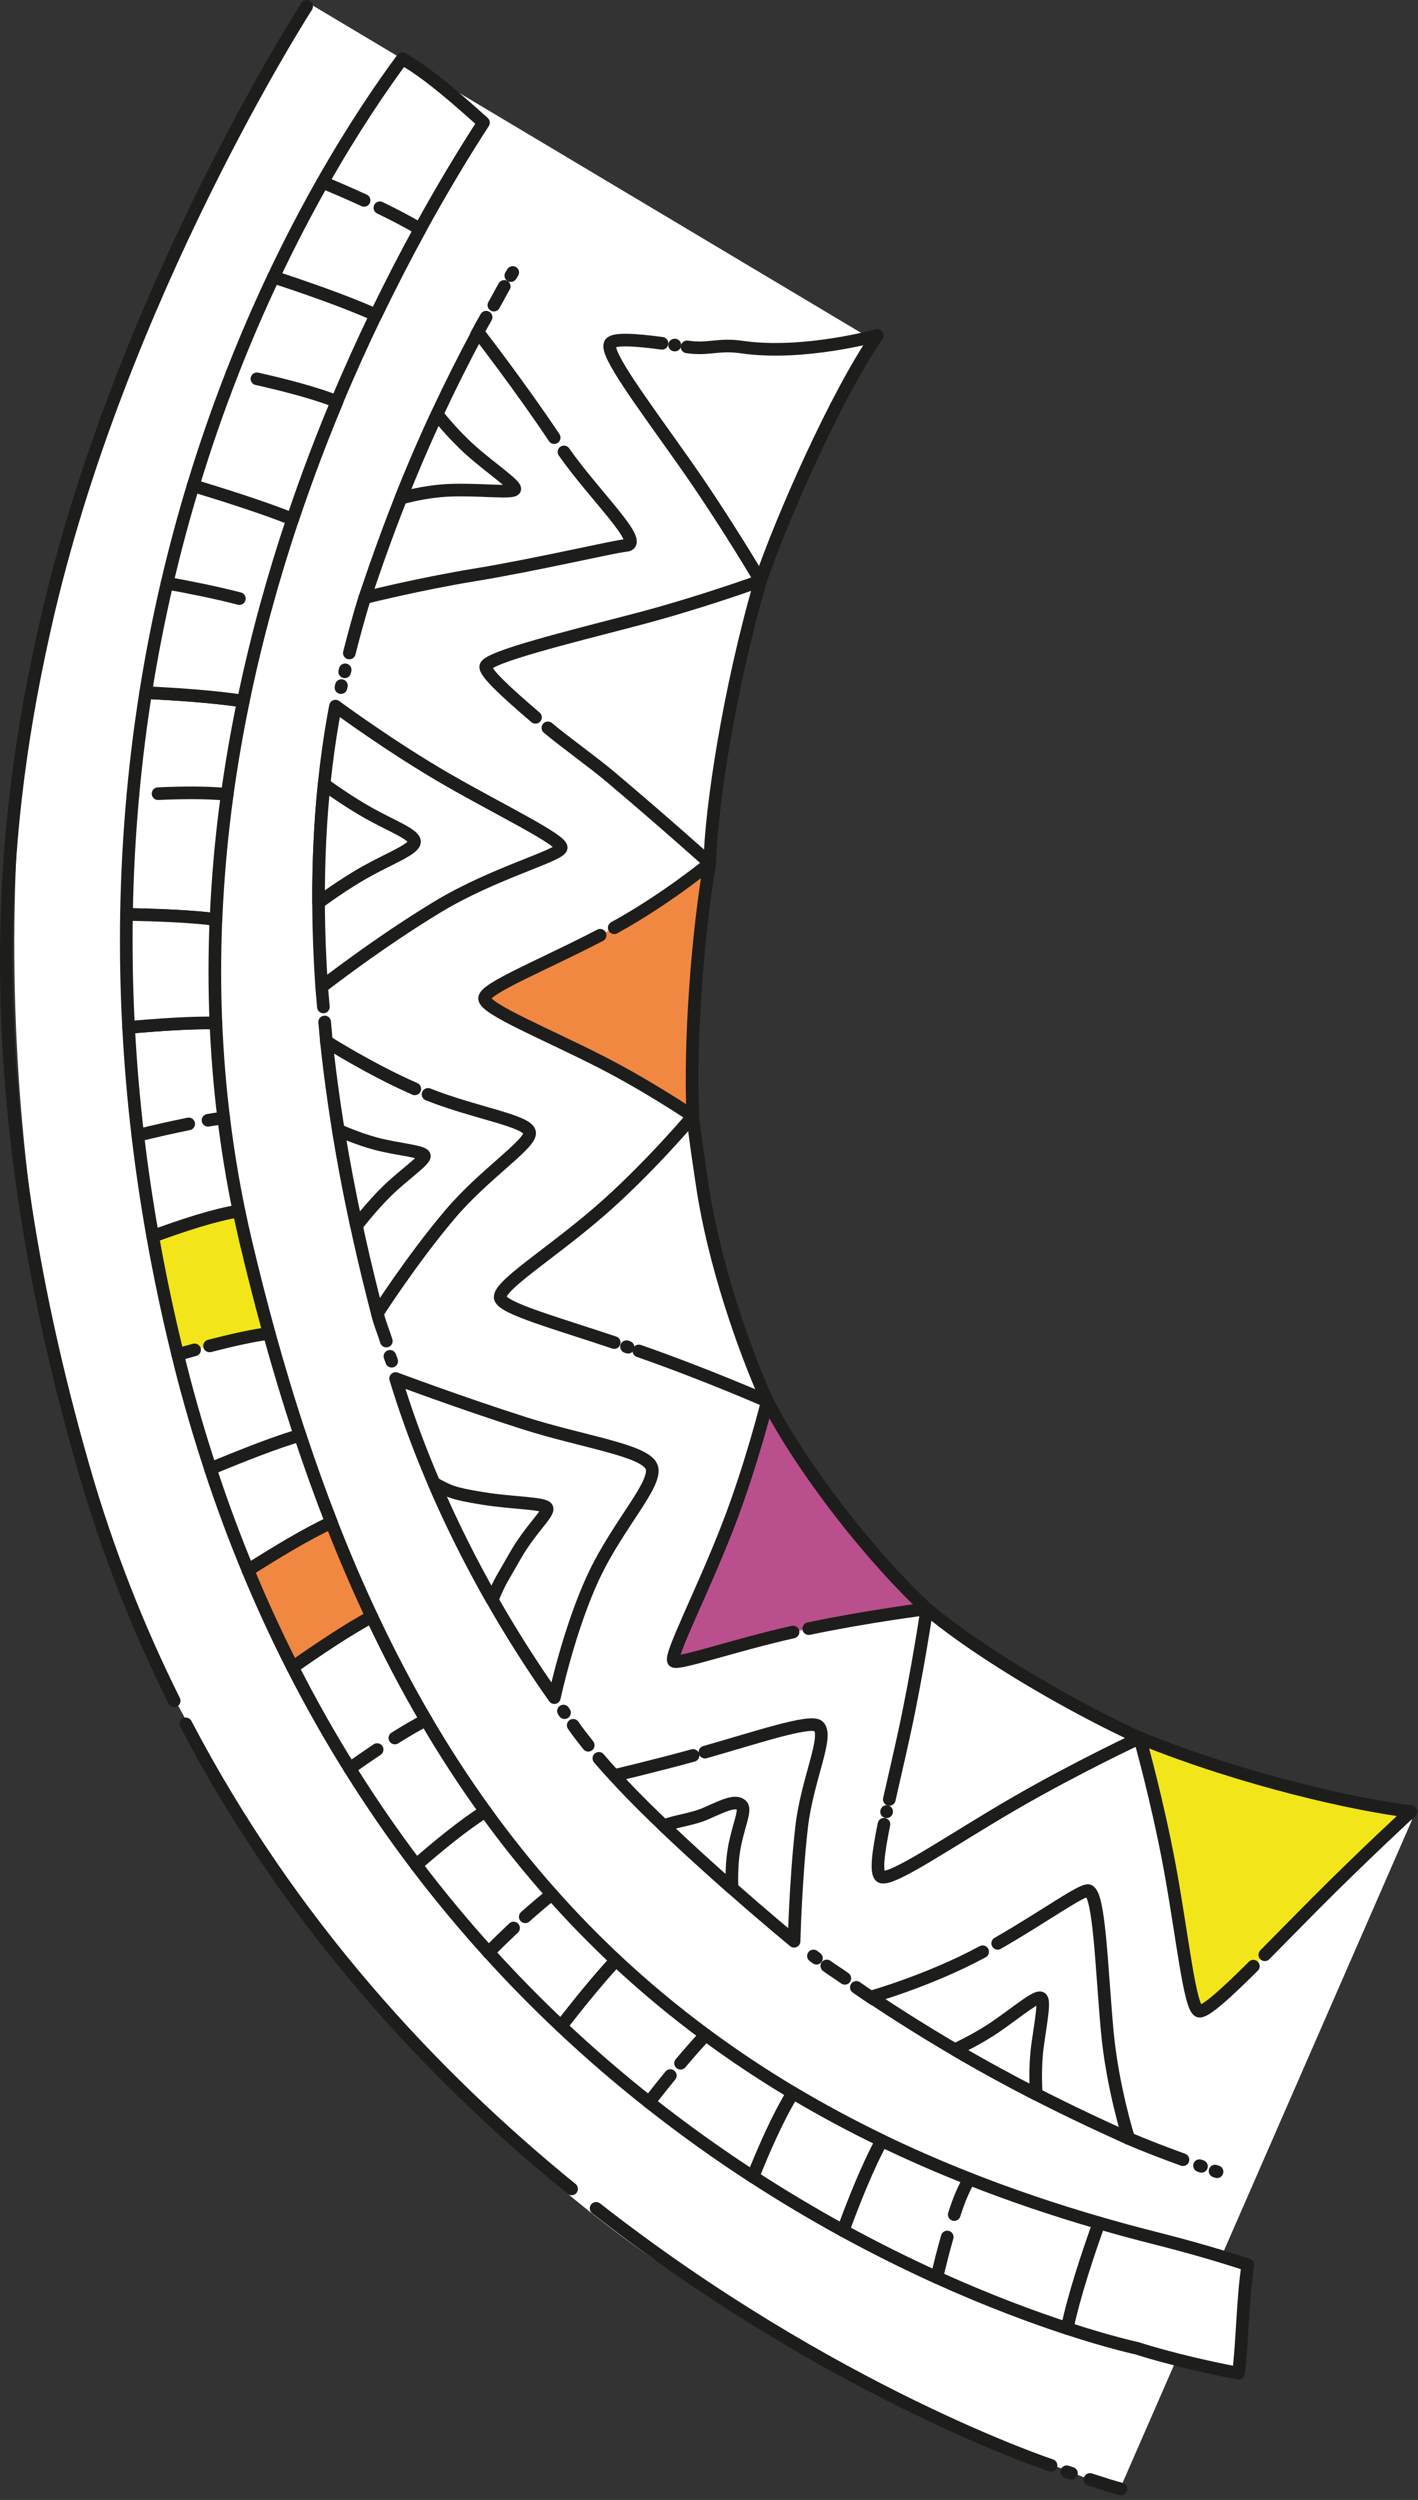 <?xml version="1.0" encoding="UTF-8" standalone="no"?>
<!DOCTYPE svg PUBLIC "-//W3C//DTD SVG 1.1//EN" "http://www.w3.org/Graphics/SVG/1.1/DTD/svg11.dtd">
<svg width="100%" height="100%" viewBox="0 0 202 356" version="1.1" xmlns="http://www.w3.org/2000/svg" xmlns:xlink="http://www.w3.org/1999/xlink" xml:space="preserve" xmlns:serif="http://www.serif.com/" style="fill-rule:evenodd;clip-rule:evenodd;stroke-linecap:round;stroke-linejoin:round;stroke-miterlimit:10;">
    <rect x="0" y="0" width="202" height="356" fill="#333333" stroke="none"/>
    <g id="CEAR" transform="matrix(1,0,0,1,-0,0)">
        <g transform="matrix(1,0,0,1,201.171,95.961)">
            <path d="M0,163.144C-7.583,162.237 -23.477,158.78 -38.622,152.661C-47.233,148.734 -60.794,141.117 -68.949,134.28C-76.42,127.398 -86.349,114.964 -91.672,104.723C-97.062,93.943 -101.083,77.781 -102.283,64.122C-102.783,53.218 -101.527,37.604 -99.863,28.093C-99.736,20.514 -97.141,3.324 -92.641,-12.112C-89.639,-20.92 -81.914,-38.507 -75.999,-47.066L-157.203,-95.524C-157.203,-95.524 -193.889,-36.329 -198.212,15.896C-202.535,68.12 -191.254,121.06 -173.293,151.365C-155.332,181.67 -132.711,210.82 -100.671,230.581C-72.378,248.031 -41.722,258.668 -41.722,258.668L0,163.144Z" style="fill:white;fill-rule:nonzero;"/>
        </g>
        <g transform="matrix(1,0,0,1,92.799,229.223)">
            <path d="M0,-20.395C-1.065,-22.75 -9.711,-23.887 -18.085,-26.549C-27.171,-29.442 -36.443,-32.919 -36.443,-32.919C-31.262,-15.893 -22.709,-0.037 -13.829,12.524C-13.829,12.524 -11.71,2.609 -8.171,-4.866C-4.632,-12.339 1.037,-18.102 0,-20.395" style="fill:white;fill-rule:nonzero;"/>
        </g>
        <g transform="matrix(1,0,0,1,92.799,229.223)">
            <path d="M0,-20.395C-1.065,-22.75 -9.711,-23.887 -18.085,-26.549C-27.171,-29.442 -36.443,-32.919 -36.443,-32.919C-31.262,-15.893 -22.709,-0.037 -13.829,12.524C-13.829,12.524 -11.71,2.609 -8.171,-4.866C-4.632,-12.339 1.037,-18.102 0,-20.395Z" style="fill:none;fill-rule:nonzero;stroke:rgb(29,29,27);stroke-width:1.8px;"/>
        </g>
        <g transform="matrix(1,0,0,1,98.731,271.273)">
            <path d="M0,-21.294C-5.888,-19.678 -11.237,-18.438 -11.237,-18.438C-4.986,-11.47 7.863,-0.213 14.391,5.166C14.391,5.166 14.603,-3.493 15.454,-11.023C16.232,-17.891 19.398,-24.116 17.845,-25.47C16.707,-26.46 8.907,-23.804 1.691,-21.765" style="fill:white;fill-rule:nonzero;stroke:rgb(29,29,27);stroke-width:1.8px;"/>
        </g>
        <g transform="matrix(1,0,0,1,59.092,180.275)">
            <path d="M0,-25.219C-6.411,-28.028 -12.594,-31.965 -12.594,-31.965C-11.375,-20.465 -9.076,-7.584 -5.333,6.746C-5.333,6.746 -0.46,-0.88 5.015,-7.348C9.882,-13.092 16.51,-17.335 16.362,-18.966C16.207,-20.677 8.724,-21.717 1.884,-24.432" style="fill:white;fill-rule:nonzero;stroke:rgb(29,29,27);stroke-width:1.8px;"/>
        </g>
        <g transform="matrix(1,0,0,1,45.822,100.552)">
            <path d="M0,39.987C0,39.987 8.11,33.644 16.675,28.494C24.587,23.737 33.975,21.3 34.126,20.176C34.276,19.051 25.562,14.862 18.04,10.542C9.923,5.88 1.966,0 1.966,0C-0.034,10.489 -1.111,23.726 0,39.987Z" style="fill:white;fill-rule:nonzero;stroke:rgb(29,29,27);stroke-width:1.8px;"/>
        </g>
        <g transform="matrix(1,0,0,1,139.984,295.514)">
            <path d="M0,-17.584C-7.529,-13.505 -15.929,-11.134 -15.929,-11.134C-0.762,-1.012 11.664,4.876 20.795,9.006C20.795,9.006 18.464,1.608 17.748,-6.257C16.913,-15.441 16.645,-25.688 15.097,-26.271C14.251,-26.59 8.752,-22.566 2.141,-18.779" style="fill:white;fill-rule:nonzero;stroke:rgb(29,29,27);stroke-width:1.8px;"/>
        </g>
        <g transform="matrix(1,0,0,1,78.947,70.098)">
            <path d="M0,-7.779C-4.782,-14.959 -10.843,-22.787 -10.843,-22.787C-19.284,-7.051 -23.831,5.672 -26.98,15.008C-26.98,15.008 -19.147,13.048 -11.47,11.794C-2.5,10.328 8.592,7.703 10.216,7.575C13.085,7.345 5.795,0.549 1.393,-5.742" style="fill:white;fill-rule:nonzero;stroke:rgb(29,29,27);stroke-width:1.8px;"/>
        </g>
        <g transform="matrix(1,0,0,1,133.463,317.523)">
            <path d="M0,6.795C7.336,10.118 13.713,12.468 18.564,14.053C19.559,9.249 21.682,2.976 23.104,-0.974C16.608,-2.855 10.45,-4.953 4.598,-7.258" style="fill:white;fill-rule:nonzero;stroke:rgb(29,29,27);stroke-width:1.8px;"/>
        </g>
        <g transform="matrix(1,0,0,1,18.933,130.829)">
            <path d="M0,-17.602C-0.503,-12.115 -0.817,-6.45 -0.913,-0.611C2.951,-0.551 8.11,-0.376 11.835,0.108C12.09,-5.957 12.637,-11.907 13.438,-17.71" style="fill:white;fill-rule:nonzero;stroke:rgb(29,29,27);stroke-width:1.8px;"/>
        </g>
        <g transform="matrix(1,0,0,1,60.681,237.124)">
            <path d="M0,7.808C-2.769,3.077 -5.334,-1.834 -7.721,-6.907C-11.077,-5.134 -15.579,-2.099 -18.993,0.307C-16.424,5.357 -13.704,10.157 -10.857,14.715" style="fill:white;fill-rule:nonzero;stroke:rgb(29,29,27);stroke-width:1.8px;"/>
        </g>
        <g transform="matrix(1,0,0,1,78.605,266.199)">
            <path d="M0,3.548C-3.359,-0.231 -6.512,-4.172 -9.47,-8.271C-12.492,-6.385 -16.242,-3.306 -19.321,-0.617C-15.98,3.794 -12.528,7.929 -9.007,11.819" style="fill:white;fill-rule:nonzero;stroke:rgb(29,29,27);stroke-width:1.8px;"/>
        </g>
        <g transform="matrix(-0.961,0.275,0.275,0.961,44.237,203.504)">
            <path d="M15.271,-15.41C15.292,-14.865 15.322,-14.328 15.339,-13.78C15.502,-8.545 15.466,-3.451 15.271,1.522C10.65,0.981 5.026,0.423 1.678,0.456C1.884,-4.527 1.962,-9.585 1.916,-14.722" style="fill:white;fill-rule:nonzero;stroke:rgb(29,29,27);stroke-width:1.8px;"/>
        </g>
        <g transform="matrix(1,0,0,1,31.867,148.078)">
            <path d="M0,11.117C-0.559,6.571 -0.921,2.064 -1.106,-2.395C-4.495,-2.483 -9.415,-2.141 -13.549,-1.769C-13.284,3.245 -12.854,8.368 -12.238,13.6" style="fill:white;fill-rule:nonzero;stroke:rgb(29,29,27);stroke-width:1.8px;"/>
        </g>
        <g transform="matrix(1,0,0,1,43.688,242.193)">
            <path d="M0,-241.293C0,-241.293 -26.806,-199.697 -37.293,-152.85C-42.887,-127.868 -48.188,-90.228 -31.78,-33.165C-28.349,-21.235 -23.963,-10.197 -18.873,0" style="fill:none;fill-rule:nonzero;stroke:rgb(29,29,27);stroke-width:1.8px;"/>
        </g>
        <g transform="matrix(-0.639,-0.77,-0.77,0.639,61.886,236.309)">
            <path d="M-70.455,33.092C-45.419,38.047 -15.796,39.797 15.543,33.092" style="fill:none;fill-rule:nonzero;stroke:rgb(29,29,27);stroke-width:1.8px;"/>
        </g>
        <g transform="matrix(-0.871,-0.492,-0.492,0.871,98.115,300.899)">
            <path d="M-69.589,18.302C-69.589,18.302 -37.326,24.668 4.813,18.302" style="fill:none;fill-rule:nonzero;stroke:rgb(29,29,27);stroke-width:1.8px;"/>
        </g>
        <g transform="matrix(1,0,0,1,125.925,237.414)">
            <path d="M0,22.367C-0.831,26.44 -1.202,29.348 -0.449,29.823C0.91,30.677 9.59,24.612 18.472,19.464C27.353,14.311 36.434,10.071 36.434,10.071C27.822,6.144 14.262,-1.474 6.106,-8.31C6.106,-8.31 4.796,0.614 2.906,9.315C2.173,12.7 1.433,15.813 0.761,18.827" style="fill:white;fill-rule:nonzero;stroke:rgb(29,29,27);stroke-width:1.8px;"/>
        </g>
        <g transform="matrix(1,0,0,1,126.3,257.998)">
            <path d="M0,0C-0.021,0.103 0.021,-0.103 0,0" style="fill:none;fill-rule:nonzero;stroke:rgb(29,29,27);stroke-width:1.8px;"/>
        </g>
        <g transform="matrix(1,0,0,1,85.49,148.681)">
            <path d="M0,-15.499C-8.077,-11.282 -16.564,-7.922 -16.465,-6.489C-16.358,-4.943 -7.726,-1.476 0.158,2.557C6.975,6.042 13.208,10.265 13.208,10.265C12.708,-0.64 13.963,-16.254 15.627,-25.764C15.627,-25.764 9.408,-20.623 2.007,-16.569" style="fill:rgb(241,136,66);fill-rule:nonzero;stroke:rgb(29,29,27);stroke-width:1.8px;"/>
        </g>
        <g transform="matrix(1,0,0,1,115.208,204.699)">
            <path d="M0,27.221C8.515,25.444 16.824,24.405 16.824,24.405C9.353,17.523 -0.575,5.088 -5.898,-5.153C-5.898,-5.153 -8.158,3.971 -11.498,12.582C-15.2,22.129 -19.984,31.288 -19.231,31.857C-18.547,32.374 -10.671,29.598 -2.236,27.705" style="fill:rgb(186,79,142);fill-rule:nonzero;stroke:rgb(29,29,27);stroke-width:1.8px;"/>
        </g>
        <g transform="matrix(1,0,0,1,91.004,166.116)">
            <path d="M0,26.259C9.361,29.516 18.305,33.43 18.305,33.43C14.675,25.324 10.67,13.403 9.095,3.032C8.703,0.455 7.932,-4.651 7.694,-7.171C7.694,-7.171 1.371,0.342 -5.589,6.379C-12.632,12.487 -20.309,17.131 -19.723,18.771C-19.193,20.253 -11.939,22.24 -3.506,25.066" style="fill:white;fill-rule:nonzero;stroke:rgb(29,29,27);stroke-width:1.8px;"/>
        </g>
        <g transform="matrix(0.95,0.314,0.314,-0.95,89.267,191.739)">
            <path d="M-0.006,-0.037C0.074,-0.036 0.15,-0.037 0.23,-0.037" style="fill:none;fill-rule:nonzero;stroke:rgb(29,29,27);stroke-width:1.8px;"/>
        </g>
        <g transform="matrix(1,0,0,1,180.173,255.802)">
            <path d="M0,22.563C2.249,20.295 4.703,17.782 7.13,15.343C14.035,8.407 20.808,2.167 20.808,2.167C13.225,1.258 -2.668,-2.198 -17.813,-8.317C-17.813,-8.317 -15.289,0.617 -13.537,10.108C-11.747,19.806 -10.715,30.069 -9.405,30.573C-8.603,30.88 -5.546,28.084 -1.624,24.186" style="fill:rgb(242,230,26);fill-rule:nonzero;stroke:rgb(29,29,27);stroke-width:1.8px;"/>
        </g>
        <g transform="matrix(-0.085,-0.996,-0.996,0.085,47.356,141.724)">
            <path d="M-1.554,1.427C-0.377,1.431 0.414,1.43 1.311,1.427" style="fill:none;fill-rule:nonzero;stroke:rgb(29,29,27);stroke-width:1.8px;"/>
        </g>
        <g transform="matrix(-0.089,-0.996,-0.996,0.089,47.746,146.674)">
            <path d="M-1.518,1.389C-1.518,1.389 -0.537,1.389 1.27,1.389" style="fill:none;fill-rule:nonzero;stroke:rgb(29,29,27);stroke-width:1.8px;"/>
        </g>
        <g transform="matrix(-0.307,-0.952,-0.952,0.307,56.081,187.782)">
            <path d="M-2.713,1.975C-1.52,1.957 0.338,2.102 1.437,1.975" style="fill:none;fill-rule:nonzero;stroke:rgb(29,29,27);stroke-width:1.8px;"/>
        </g>
        <g transform="matrix(-0.337,-0.941,-0.941,0.337,55.96,193.255)">
            <path d="M-0.498,0.35C-0.498,0.35 -0.216,0.354 0.247,0.35" style="fill:none;fill-rule:nonzero;stroke:rgb(29,29,27);stroke-width:1.8px;"/>
        </g>
        <g transform="matrix(0.666,0.746,0.746,-0.666,86.588,249.982)">
            <path d="M-0.548,-1.224C0.512,-1.253 1.617,-1.256 2.732,-1.223" style="fill:none;fill-rule:nonzero;stroke:rgb(29,29,27);stroke-width:1.8px;"/>
        </g>
        <g transform="matrix(0.602,0.798,0.798,-0.602,83.215,245.395)">
            <path d="M-0.709,-1.423C0.371,-1.467 0.931,-1.463 2.855,-1.423" style="fill:none;fill-rule:nonzero;stroke:rgb(29,29,27);stroke-width:1.8px;"/>
        </g>
        <g transform="matrix(0.548,0.837,0.837,-0.548,80.395,243.646)">
            <path d="M-0.062,-0.115C-0.062,-0.115 0.031,-0.115 0.212,-0.115" style="fill:none;fill-rule:nonzero;stroke:rgb(29,29,27);stroke-width:1.8px;"/>
        </g>
        <g transform="matrix(0.827,0.562,0.562,-0.827,122.686,282.449)">
            <path d="M-0.262,-0.85C1.04,-0.875 1.489,-0.87 2.76,-0.85" style="fill:none;fill-rule:nonzero;stroke:rgb(29,29,27);stroke-width:1.8px;"/>
        </g>
        <g transform="matrix(0.824,0.566,0.566,-0.824,118.508,279.384)">
            <path d="M-0.274,-0.882C0.652,-0.919 1.533,-0.854 2.842,-0.882" style="fill:none;fill-rule:nonzero;stroke:rgb(29,29,27);stroke-width:1.8px;"/>
        </g>
        <g transform="matrix(0.796,0.605,0.605,-0.796,116.022,278.434)">
            <path d="M-0.055,-0.163C-0.055,-0.163 0.139,-0.163 0.483,-0.163" style="fill:none;fill-rule:nonzero;stroke:rgb(29,29,27);stroke-width:1.8px;"/>
        </g>
        <g transform="matrix(-0.931,-0.364,-0.364,0.931,161.597,303.214)">
            <path d="M-8.028,1.514C-5.394,1.578 -2.221,1.611 0.286,1.514" style="fill:none;fill-rule:nonzero;stroke:rgb(29,29,27);stroke-width:1.8px;"/>
        </g>
        <g transform="matrix(-0.945,-0.327,-0.327,0.945,170.899,308.35)">
            <path d="M-0.288,0.049C-0.193,0.048 -0.093,0.047 0.008,0.048" style="fill:none;fill-rule:nonzero;stroke:rgb(29,29,27);stroke-width:1.8px;"/>
        </g>
        <g transform="matrix(-0.946,-0.324,-0.324,0.946,173.113,309.119)">
            <path d="M-0.291,0.049C-0.291,0.049 -0.187,0.049 0.008,0.049" style="fill:none;fill-rule:nonzero;stroke:rgb(29,29,27);stroke-width:1.8px;"/>
        </g>
        <g transform="matrix(1,0,0,1,94.307,81.582)">
            <path d="M0,-32.696C-4.097,-33.236 -7.001,-33.402 -7.393,-32.622C-8.098,-31.216 -3.01,-24.467 2.96,-16.021C8.937,-7.578 14.033,1.129 14.033,1.129C17.035,-7.678 24.76,-25.266 30.675,-33.825C30.675,-33.825 20.155,-30.886 11.39,-32.156C7.98,-32.645 6.604,-31.73 3.566,-32.186" style="fill:white;fill-rule:nonzero;stroke:rgb(29,29,27);stroke-width:1.8px;"/>
        </g>
        <g transform="matrix(1,0,0,1,96.102,49.134)">
            <path d="M0,0.002C-0.104,-0.014 0.104,0.016 0,0.002" style="fill:none;fill-rule:nonzero;stroke:rgb(29,29,27);stroke-width:1.8px;"/>
        </g>
        <g transform="matrix(1,0,0,1,78.049,101.982)">
            <path d="M0,1.665C2.46,3.733 6.412,6.527 9.061,8.767C16.595,15.126 23.069,20.936 23.069,20.936C23.196,13.355 25.791,-3.834 30.292,-19.271C30.292,-19.271 21.741,-16.148 12.563,-13.752C3.187,-11.305 -8.482,-8.437 -8.847,-7.104C-9.069,-6.285 -6.005,-3.452 -1.767,0.168" style="fill:white;fill-rule:nonzero;stroke:rgb(29,29,27);stroke-width:1.8px;"/>
        </g>
        <g transform="matrix(-0.48,0.877,0.877,0.48,69.339,47.711)">
            <path d="M-2.188,-1.297C-0.915,-1.323 -0.474,-1.318 0.768,-1.297" style="fill:none;fill-rule:nonzero;stroke:rgb(29,29,27);stroke-width:1.8px;"/>
        </g>
        <g transform="matrix(-0.485,0.874,0.874,0.485,71.9,43.413)">
            <path d="M-2.266,-1.334C-1.36,-1.373 -0.495,-1.307 0.786,-1.334" style="fill:none;fill-rule:nonzero;stroke:rgb(29,29,27);stroke-width:1.8px;"/>
        </g>
        <g transform="matrix(-0.527,0.85,0.85,0.527,73.023,39.259)">
            <path d="M-0.401,-0.224C-0.401,-0.224 -0.212,-0.224 0.124,-0.224" style="fill:none;fill-rule:nonzero;stroke:rgb(29,29,27);stroke-width:1.8px;"/>
        </g>
        <g transform="matrix(0.269,-0.963,-0.963,-0.269,54.367,91.17)">
            <path d="M-2.992,3.943C-0.397,4.005 2.729,4.039 5.195,3.943" style="fill:none;fill-rule:nonzero;stroke:rgb(29,29,27);stroke-width:1.8px;"/>
        </g>
        <g transform="matrix(0.228,-0.974,-0.974,-0.228,49.267,95.59)">
            <path d="M-0.112,0.141C-0.017,0.142 0.08,0.143 0.178,0.141" style="fill:none;fill-rule:nonzero;stroke:rgb(29,29,27);stroke-width:1.8px;"/>
        </g>
        <g transform="matrix(0.228,-0.974,-0.974,-0.228,48.735,97.84)">
            <path d="M-0.113,0.143C-0.113,0.143 -0.01,0.146 0.18,0.143" style="fill:none;fill-rule:nonzero;stroke:rgb(29,29,27);stroke-width:1.8px;"/>
        </g>
        <g transform="matrix(-0.457,0.889,0.889,0.457,60.692,44.345)">
            <path d="M-10.021,-6.115C-5.805,-6.228 -1.192,-6.244 3.731,-6.115" style="fill:white;fill-rule:nonzero;stroke:rgb(29,29,27);stroke-width:1.8px;"/>
        </g>
        <g transform="matrix(-0.352,0.936,0.936,0.352,51.57,71.475)">
            <path d="M-12.109,-8.379C-6.417,-8.585 -0.421,-8.606 5.797,-8.379" style="fill:white;fill-rule:nonzero;stroke:rgb(29,29,27);stroke-width:1.8px;"/>
        </g>
        <g transform="matrix(1,0,0,1,135.936,313.783)">
            <path d="M0,1.576C0.713,-0.64 1.191,-1.724 2.125,-3.518C-2.195,-5.219 -6.345,-7.033 -10.332,-8.959C-12.41,-5.163 -14.475,0.116 -15.835,3.858C-11.139,6.428 -6.65,8.641 -2.473,10.535C-2.095,8.864 -1.599,6.847 -0.996,4.77" style="fill:white;fill-rule:nonzero;stroke:rgb(29,29,27);stroke-width:1.8px;"/>
        </g>
        <g transform="matrix(1,0,0,1,92.457,300.388)">
            <path d="M0,-1.019C4.985,2.919 9.953,6.449 14.811,9.6C16.259,5.958 18.366,1.085 20.498,-2.356C16.138,-4.957 12.003,-7.713 8.072,-10.619" style="fill:white;fill-rule:nonzero;stroke:rgb(29,29,27);stroke-width:1.8px;"/>
        </g>
        <g transform="matrix(0.94,-0.342,-0.342,-0.94,123.236,315.794)">
            <path d="M-3.579,-0.662C-1.019,2.388 2.728,6.641 5.981,9.496C2.567,13.009 -0.621,16.578 -3.579,20.208C-6.76,17.705 -10.408,13.849 -13.015,10.922C-9.863,6.741 -6.694,2.884 -3.579,-0.662Z" style="fill:white;fill-rule:nonzero;stroke:rgb(29,29,27);stroke-width:1.8px;"/>
        </g>
        <g transform="matrix(1,0,0,1,161.989,320.101)">
            <path d="M0,14.302C0,14.302 5.267,16.083 14.436,17.854C14.998,13.547 15.02,7.224 15.772,2.421C12.011,1.169 7.604,-0.114 2.466,-1.412C-0.218,-2.091 -2.844,-2.805 -5.422,-3.552C-6.844,0.398 -8.967,6.671 -9.961,11.475C-3.721,13.517 0,14.302 0,14.302Z" style="fill:white;fill-rule:nonzero;stroke:rgb(29,29,27);stroke-width:1.8px;"/>
        </g>
        <g transform="matrix(1,0,0,1,73.162,283.746)">
            <path d="M0,-9.193C-1.261,-8.004 -2.478,-6.813 -3.564,-5.729C-0.175,-1.988 3.278,1.521 6.766,4.807C9.006,1.913 12.017,-1.841 14.6,-4.601C11.384,-7.61 8.338,-10.745 5.443,-14C4.357,-13.128 2.811,-11.83 1.661,-10.791" style="fill:white;fill-rule:nonzero;stroke:rgb(29,29,27);stroke-width:1.8px;"/>
        </g>
        <g transform="matrix(0.735,0.678,0.678,-0.735,18.844,108.24)">
            <path d="M5.939,-1.025C8.303,1.362 10.969,3.876 13.252,5.58C10.648,9.326 8.216,13.106 5.939,16.895C2.473,14.584 -1.971,10.989 -5.114,8.355C-2.469,4.386 0.383,0.391 3.446,-3.606" style="fill:white;fill-rule:nonzero;stroke:rgb(29,29,27);stroke-width:1.8px;"/>
        </g>
        <g transform="matrix(0.777,0.629,0.629,-0.777,14.599,140.718)">
            <path d="M6.409,-2.004C9.388,0.888 12.996,4.25 15.684,6.314C12.387,10.054 9.299,13.882 6.409,17.777C3.209,15.809 -0.911,12.697 -3.95,10.313C-0.726,6.197 2.72,2.086 6.409,-2.004Z" style="fill:white;fill-rule:nonzero;stroke:rgb(29,29,27);stroke-width:1.8px;"/>
        </g>
        <g transform="matrix(1,0,0,1,45.961,44.867)">
            <path d="M0,-18.915C-2.271,-14.912 -4.641,-10.398 -7.001,-5.411C-3.052,-4.122 3.309,-1.948 7.586,0C9.724,-4.437 11.847,-8.532 13.876,-12.23" style="fill:white;fill-rule:nonzero;stroke:rgb(29,29,27);stroke-width:1.8px;"/>
        </g>
        <g transform="matrix(1,0,0,1,33.044,73.947)">
            <path d="M0,-20.757C-1.946,-15.772 -3.812,-10.442 -5.529,-4.78C-1.707,-3.625 4.571,-1.654 8.642,0C10.621,-5.899 12.753,-11.503 14.954,-16.757" style="fill:white;fill-rule:nonzero;stroke:rgb(29,29,27);stroke-width:1.8px;"/>
        </g>
        <g transform="matrix(0.966,0.258,0.258,-0.966,39.106,236.448)">
            <path d="M2.748,-0.283C5.426,2.923 8.991,7.017 11.775,9.597C8.674,13.274 5.666,17.102 2.748,21.08C-0.155,18.697 -4.015,14.666 -6.975,11.437C-3.808,7.307 -0.563,3.403 2.748,-0.283Z" style="fill:rgb(241,136,66);fill-rule:nonzero;stroke:rgb(29,29,27);stroke-width:1.8px;"/>
        </g>
        <g transform="matrix(1,0,0,1,53.723,261.372)">
            <path d="M0,-12.231C-1.394,-11.299 -2.73,-10.367 -3.899,-9.533C-0.873,-4.688 2.289,-0.107 5.56,4.209C8.64,1.52 12.39,-1.558 15.412,-3.445C12.401,-7.616 9.587,-11.948 6.958,-16.44C5.578,-15.733 4.057,-14.838 2.528,-13.876" style="fill:white;fill-rule:nonzero;stroke:rgb(29,29,27);stroke-width:1.8px;"/>
        </g>
        <g transform="matrix(0.933,0.361,0.361,-0.933,32.078,221.771)">
            <path d="M3.683,-0.532C6.278,2.997 9.682,7.42 12.31,10.103C9.382,13.301 6.509,16.618 3.683,20.048C0.995,18.054 -3.154,14.216 -6.513,10.996C-3.175,6.925 0.228,3.089 3.683,-0.532Z" style="fill:white;fill-rule:nonzero;stroke:rgb(29,29,27);stroke-width:1.8px;"/>
        </g>
        <g transform="matrix(1,0,0,1,29.85,173.673)">
            <path d="M0,17.988C3.109,17.188 6.258,16.475 8.498,16.204C7.319,11.934 6.21,7.585 5.163,3.159C4.816,1.695 4.496,0.233 4.193,-1.226C0.81,-0.721 -4.081,0.899 -8.094,2.381C-7.119,7.885 -5.938,13.497 -4.532,19.214C-3.765,18.997 -2.959,18.775 -2.134,18.551" style="fill:rgb(242,230,26);fill-rule:nonzero;stroke:rgb(29,29,27);stroke-width:1.8px;"/>
        </g>
        <g transform="matrix(1,0,0,1,26.883,175.202)">
            <path d="M0,-15.157C-2.424,-14.671 -4.977,-14.081 -7.253,-13.524C-6.7,-8.82 -5.991,-4.025 -5.127,0.851C-1.113,-0.631 3.777,-2.251 7.16,-2.756C6.237,-7.204 5.524,-11.623 4.985,-16.008C4.285,-15.918 3.534,-15.803 2.749,-15.669" style="fill:white;fill-rule:nonzero;stroke:rgb(29,29,27);stroke-width:1.8px;"/>
        </g>
        <g transform="matrix(1,0,0,1,54.113,11.407)">
            <path d="M0,18.182C2.089,19.189 4.107,20.238 5.724,21.229C9.136,15.007 12.278,9.887 14.763,6.057C11.469,3.113 6.869,-1.012 3.204,-3.047C0.372,0.771 -3.693,6.684 -8.152,14.544C-6.464,15.25 -4.378,16.147 -2.244,17.127" style="fill:white;fill-rule:nonzero;stroke:rgb(29,29,27);stroke-width:1.8px;"/>
        </g>
        <g transform="matrix(0.472,0.881,0.881,-0.472,35.176,45.08)">
            <path d="M8.49,-2.932C11.034,0.014 14.151,3.41 16.73,5.581C13.751,9.246 11.009,12.834 8.49,16.293C4.752,13.443 -0.168,8.864 -3.17,5.991C-0.385,2.226 2.712,-1.696 6.141,-5.71" style="fill:white;fill-rule:nonzero;stroke:rgb(29,29,27);stroke-width:1.8px;"/>
        </g>
        <g transform="matrix(1,0,0,1,23.795,99.843)">
            <path d="M0,-16.796C-1.162,-11.808 -2.191,-6.611 -3.047,-1.212C1.048,-1.019 6.752,-0.65 10.867,0C11.819,-4.612 12.909,-9.109 14.105,-13.478" style="fill:white;fill-rule:nonzero;stroke:rgb(29,29,27);stroke-width:1.8px;"/>
        </g>
        <g transform="matrix(0.856,-0.517,-0.517,-0.856,41.602,82.461)">
            <path d="M-5.188,-1.429C-1.98,1.621 1.249,4.511 4.473,7.245C1.843,10.765 -2.512,15.697 -5.188,18.662C-8.627,15.566 -12.09,12.252 -15.547,8.702C-13.245,6.68 -10.318,4.019 -7.86,1.5" style="fill:white;fill-rule:nonzero;stroke:rgb(29,29,27);stroke-width:1.8px;"/>
        </g>
        <g transform="matrix(1,0,0,1,96.948,284.705)">
            <path d="M0,9.104C1.192,7.691 2.419,6.291 3.581,5.064C-0.943,1.719 -5.193,-1.823 -9.187,-5.56C-11.769,-2.8 -14.78,0.955 -17.021,3.848C-12.871,7.759 -8.676,11.357 -4.491,14.664C-3.619,13.543 -2.578,12.228 -1.46,10.862" style="fill:white;fill-rule:nonzero;stroke:rgb(29,29,27);stroke-width:1.8px;"/>
        </g>
        <g transform="matrix(1,0,0,1,77.918,224.282)">
            <path d="M0,-9.53C-0.286,-10.259 -4.788,-10.202 -9.102,-10.898C-13.458,-11.602 -13.928,-11.904 -16.076,-13.061C-13.589,-7.265 -10.788,-1.7 -7.805,3.531C-6.577,0.609 -6.538,0.828 -4.557,-2.671C-2.369,-6.54 0.303,-8.762 0,-9.53" style="fill:white;fill-rule:nonzero;"/>
        </g>
        <g transform="matrix(1,0,0,1,77.918,224.282)">
            <path d="M0,-9.53C-0.286,-10.259 -4.788,-10.202 -9.102,-10.898C-13.458,-11.602 -13.928,-11.904 -16.076,-13.061C-13.589,-7.265 -10.788,-1.7 -7.805,3.531C-6.577,0.609 -6.538,0.828 -4.557,-2.671C-2.369,-6.54 0.303,-8.762 0,-9.53Z" style="fill:none;fill-rule:nonzero;stroke:rgb(29,29,27);stroke-width:1.8px;"/>
        </g>
        <g transform="matrix(1,0,0,1,105.592,268.216)">
            <path d="M0,-11.179C-0.844,-11.847 -2.168,-11.26 -5.01,-9.979C-6.862,-9.143 -9.259,-8.926 -11.037,-8.226C-7.935,-5.268 -4.522,-2.172 -1.299,0.668C-1.299,0.668 -1.534,-2.74 -0.84,-5.851C-0.146,-8.961 0.697,-10.626 0,-11.179" style="fill:white;fill-rule:nonzero;"/>
        </g>
        <g transform="matrix(1,0,0,1,105.592,268.216)">
            <path d="M0,-11.179C-0.844,-11.847 -2.168,-11.26 -5.01,-9.979C-6.862,-9.143 -9.259,-8.926 -11.037,-8.226C-7.935,-5.268 -4.522,-2.172 -1.299,0.668C-1.299,0.668 -1.534,-2.74 -0.84,-5.851C-0.146,-8.961 0.697,-10.626 0,-11.179Z" style="fill:none;fill-rule:nonzero;stroke:rgb(29,29,27);stroke-width:1.8px;"/>
        </g>
        <g transform="matrix(1,0,0,1,60.449,170.905)">
            <path d="M0,-6.325C-0.159,-6.974 -3.826,-7.222 -6.873,-8.031C-9.636,-8.764 -12.245,-9.971 -12.245,-9.971C-11.537,-5.607 -10.676,-1.064 -9.659,3.646C-9.659,3.646 -7.621,0.968 -5.326,-1.282C-2.93,-3.631 0.154,-5.691 0,-6.325" style="fill:white;fill-rule:nonzero;"/>
        </g>
        <g transform="matrix(1,0,0,1,60.449,170.905)">
            <path d="M0,-6.325C-0.159,-6.974 -3.826,-7.222 -6.873,-8.031C-9.636,-8.764 -12.245,-9.971 -12.245,-9.971C-11.537,-5.607 -10.676,-1.064 -9.659,3.646C-9.659,3.646 -7.621,0.968 -5.326,-1.282C-2.93,-3.631 0.154,-5.691 0,-6.325Z" style="fill:none;fill-rule:nonzero;stroke:rgb(29,29,27);stroke-width:1.8px;"/>
        </g>
        <g transform="matrix(1,0,0,1,59.048,120.375)">
            <path d="M0,-0.535C-0.045,-1.564 -3.304,-2.782 -6.434,-4.53C-9.714,-6.362 -12.872,-8.701 -12.872,-8.701C-13.399,-3.577 -13.695,2.038 -13.667,8.166C-13.667,8.166 -10.299,5.635 -6.87,3.723C-3.442,1.811 0.047,0.519 0,-0.535" style="fill:white;fill-rule:nonzero;"/>
        </g>
        <g transform="matrix(1,0,0,1,59.048,120.375)">
            <path d="M0,-0.535C-0.045,-1.564 -3.304,-2.782 -6.434,-4.53C-9.714,-6.362 -12.872,-8.701 -12.872,-8.701C-13.399,-3.577 -13.695,2.038 -13.667,8.166C-13.667,8.166 -10.299,5.635 -6.87,3.723C-3.442,1.811 0.047,0.519 0,-0.535Z" style="fill:none;fill-rule:nonzero;stroke:rgb(29,29,27);stroke-width:1.8px;"/>
        </g>
        <g transform="matrix(1,0,0,1,148.291,297.888)">
            <path d="M0,-13.366C-0.615,-13.707 -2.869,-11.783 -6.196,-9.449C-9.028,-7.46 -12.26,-6.015 -12.26,-6.015C-8.122,-3.593 -4.25,-1.495 -0.663,0.341C-0.663,0.341 -0.969,-3.185 -0.463,-6.775C0.045,-10.377 0.571,-13.052 0,-13.366" style="fill:white;fill-rule:nonzero;"/>
        </g>
        <g transform="matrix(1,0,0,1,148.291,297.888)">
            <path d="M0,-13.366C-0.615,-13.707 -2.869,-11.783 -6.196,-9.449C-9.028,-7.46 -12.26,-6.015 -12.26,-6.015C-8.122,-3.593 -4.25,-1.495 -0.663,0.341C-0.663,0.341 -0.969,-3.185 -0.463,-6.775C0.045,-10.377 0.571,-13.052 0,-13.366Z" style="fill:none;fill-rule:nonzero;stroke:rgb(29,29,27);stroke-width:1.8px;"/>
        </g>
        <g transform="matrix(1,0,0,1,62.263,70.951)">
            <path d="M0,-11.97C-1.99,-7.694 -3.689,-3.697 -5.156,0C-5.156,0 -1.893,-0.984 1.755,-1.135C5.986,-1.309 10.71,-0.686 11.052,-1.253C11.385,-1.804 7.786,-4.164 4.819,-6.806C2.097,-9.229 0,-11.97 0,-11.97Z" style="fill:white;fill-rule:nonzero;stroke:rgb(29,29,27);stroke-width:1.8px;"/>
        </g>
        <g transform="matrix(0.956,0.294,0.294,-0.956,155.571,352.46)">
            <path d="M-0.102,-0.681C1.566,-0.707 3.435,-0.722 4.528,-0.681" style="fill:none;fill-rule:nonzero;stroke:rgb(29,29,27);stroke-width:1.8px;"/>
        </g>
        <g transform="matrix(0.948,0.319,0.319,-0.948,152.014,351.877)">
            <path d="M-0.019,-0.114C-0.019,-0.114 0.25,-0.114 0.693,-0.113" style="fill:none;fill-rule:nonzero;stroke:rgb(29,29,27);stroke-width:1.8px;"/>
        </g>
    </g>
</svg>
